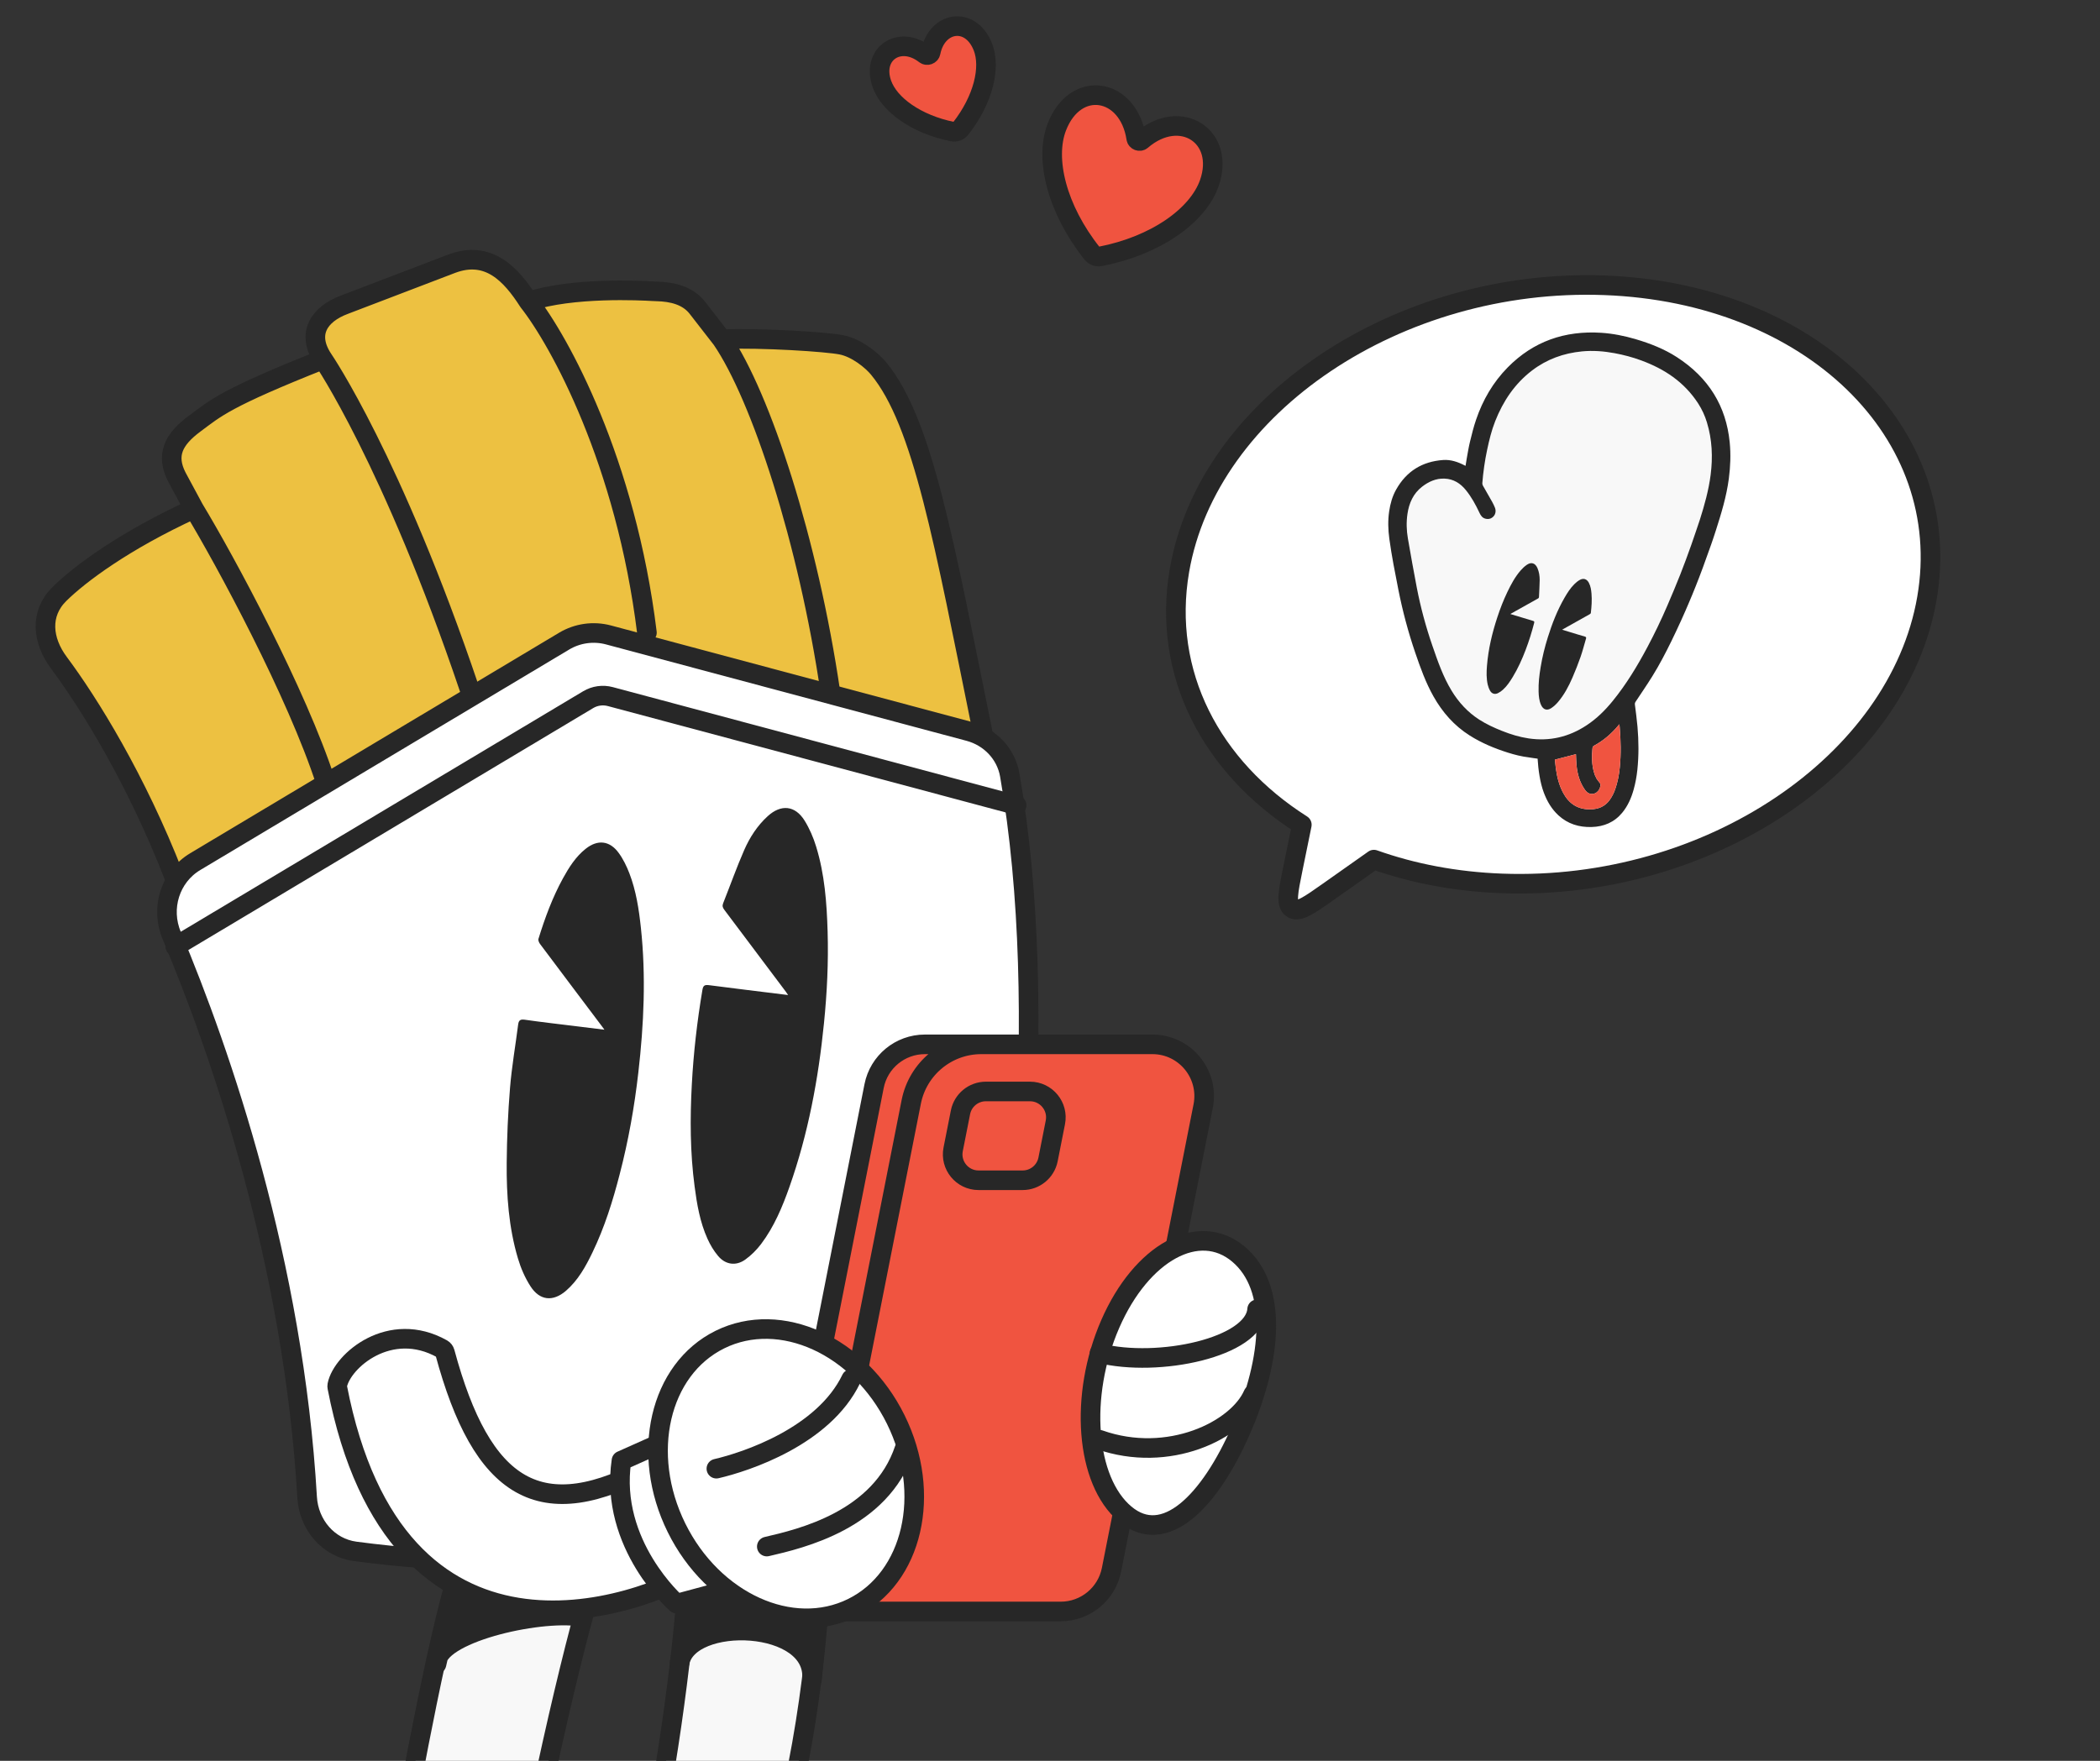 <svg width="403" height="338" viewBox="0 0 403 338" fill="none" xmlns="http://www.w3.org/2000/svg">
<rect x="0" y="0" width="403" height="338" fill="#333333" stroke="none"/>
<g clipPath="url(#clip0_2208_39785)">
<path d="M149.193 354.77C155.226 335.599 157.909 306.822 157.36 298.437L131.889 303.576C131.151 317.056 127.399 344.671 123.578 359.655C122.409 364.238 124.739 369.557 129.23 371.042C150.294 378.004 180.114 386.266 180.905 378.163C181.812 368.882 159.032 358.279 149.193 354.77Z" fill="#F8F8F8" stroke="#272727" stroke-width="3.76" stroke-linecap="round" stroke-linejoin="round"/>
<path d="M130.51 318.774C131.375 314.942 133.117 306.121 133.182 303.424L156.923 310.05L155.819 322.472C156.834 311.045 132.836 310.118 130.51 318.774C130.479 318.909 130.45 319.037 130.422 319.159C130.446 319.029 130.476 318.9 130.51 318.774Z" fill="#272727"/>
<path d="M133.182 303.424C133.115 306.216 131.25 315.571 130.422 319.159C132.129 310.093 156.849 310.878 155.819 322.472L156.923 310.05L133.182 303.424Z" stroke="#272727" stroke-width="3.76" stroke-linecap="round" stroke-linejoin="round"/>
<path d="M99.701 367.78C101.081 354.785 110.503 313.375 113.629 304.663L87.082 304.663C82.786 319.806 76.924 353.233 76.924 353.233C53.978 362.537 36.878 374.489 39.818 381.832C43.401 390.782 80.59 375.995 99.701 367.78Z" fill="#F8F8F8" stroke="#272727" stroke-width="3.76" stroke-linecap="round" stroke-linejoin="round"/>
<path d="M11.405 114.019C15.232 110.244 23.77 103.821 37.219 97.66L33.951 91.593C31.755 87.332 33.302 84.328 37.346 81.326C41.39 78.324 43.191 76.448 62.012 68.986C58.7 64.038 61.252 60.288 66.122 58.48L86.725 50.605C93.766 47.99 98.082 52.661 101.422 57.885C109.783 55.089 123.063 55.767 125.345 55.908C125.575 55.923 125.799 55.931 126.03 55.936C128.993 56.006 131.977 56.701 133.83 59.086L138.507 65.105C146.336 64.826 158.591 65.618 161.49 66.197C164.39 66.776 167.304 69.153 168.603 70.728C177.13 81.06 181.114 103.914 188.554 140.456L159.343 132.781L114.498 121L110.998 121.447L33.357 168.118C26.116 149.517 17.071 134.957 11.303 127.22C8.114 122.944 7.579 117.793 11.405 114.019Z" fill="#EDC141"/>
<path d="M87.359 307.289C86.082 309.021 83.77 319.435 83.77 319.435C83.494 313.638 103.052 309.065 111.375 310.326L87.359 307.289Z" fill="#272727" stroke="#272727" stroke-width="3.76" stroke-linecap="round" stroke-linejoin="round"/>
<path d="M180.648 292.519C150.515 299.555 103.014 302.447 68.157 297.798C62.974 297.106 59.242 292.647 58.94 287.425C56.345 242.542 42.406 202.081 32.949 179.576C30.76 174.369 32.626 168.288 37.474 165.39L108.26 123.072C110.823 121.541 113.896 121.111 116.779 121.883L185.965 140.389C189.97 141.46 193.061 144.669 193.776 148.752C201.712 194.065 195.138 253.694 188.328 284.706C187.478 288.577 184.508 291.617 180.648 292.519Z" fill="white" stroke="#272727" stroke-width="3.76" stroke-linecap="round" stroke-linejoin="round"/>
<path d="M195.092 154.57L117.127 133.716C115.685 133.33 114.149 133.545 112.868 134.31L33.633 181.678" stroke="#272727" stroke-width="3.76" stroke-linecap="round" stroke-linejoin="round"/>
<path d="M37.22 97.66C23.77 103.821 15.233 110.244 11.406 114.019C7.58 117.793 8.115 122.944 11.304 127.22C17.072 134.957 26.117 149.517 33.358 168.118M37.22 97.66L33.952 91.593C31.756 87.332 33.303 84.328 37.347 81.326C41.391 78.324 43.192 76.448 62.013 68.986M37.22 97.66C43.263 107.661 56.95 132.99 62.535 150.219M62.013 68.986C62.013 68.986 75.265 88.333 90.113 132.307M62.013 68.986C58.701 64.038 61.253 60.288 66.123 58.48L86.727 50.605C93.767 47.99 98.082 52.661 101.423 57.885M101.423 57.885C109.784 55.089 123.064 55.767 125.346 55.908C125.576 55.923 125.8 55.931 126.031 55.936C128.994 56.006 131.978 56.701 133.831 59.086L138.507 65.105M101.423 57.885C107.318 65.356 120.116 88.528 124.149 121.447M138.507 65.105C146.337 64.826 158.592 65.618 161.491 66.197C164.391 66.776 167.305 69.153 168.604 70.728C177.131 81.06 181.115 103.914 188.555 140.456M138.507 65.105C146.074 76.164 155.11 103.945 159.353 132.845" stroke="#272727" stroke-width="3.76" stroke-linecap="round" stroke-linejoin="round"/>
<path d="M135.788 299.176L126.99 281.569C126.705 280.999 125.987 280.795 125.431 281.107C103.612 293.339 92.461 285.822 85.38 259.602C85.305 259.324 85.119 259.074 84.868 258.933C74.838 253.295 65.655 261.198 64.721 265.904C64.696 266.028 64.701 266.159 64.725 266.283C75.984 324.533 121.997 309.367 135.445 300.546C135.901 300.247 136.032 299.664 135.788 299.176Z" fill="url(#paint0_linear_2208_39785)" fill-opacity="0.3"/>
<path d="M135.788 299.176L126.99 281.569C126.705 280.999 125.987 280.795 125.431 281.107C103.612 293.339 92.461 285.822 85.38 259.602C85.305 259.324 85.119 259.074 84.868 258.933C74.838 253.295 65.655 261.198 64.721 265.904C64.696 266.028 64.701 266.159 64.725 266.283C75.984 324.533 121.997 309.367 135.445 300.546C135.901 300.247 136.032 299.664 135.788 299.176Z" fill="white"/>
<path d="M135.788 299.176L126.99 281.569C126.705 280.999 125.987 280.795 125.431 281.107C103.612 293.339 92.461 285.822 85.38 259.602C85.305 259.324 85.119 259.074 84.868 258.933C74.838 253.295 65.655 261.198 64.721 265.904C64.696 266.028 64.701 266.159 64.725 266.283C75.984 324.533 121.997 309.367 135.445 300.546C135.901 300.247 136.032 299.664 135.788 299.176Z" stroke="#272727" stroke-width="3.76" stroke-linecap="round" stroke-linejoin="round"/>
<path d="M151.243 191.004L150.118 190.865C145.42 190.283 140.733 189.717 136.039 189.108C135.232 189.009 134.942 189.174 134.798 190.013C133.784 196.038 133.086 202.102 132.762 208.198C132.411 214.72 132.436 221.248 133.297 227.746C133.746 231.178 134.33 234.6 135.764 237.779C136.29 238.956 136.968 240.099 137.8 241.086C139.216 242.776 141.223 243.064 143.005 241.798C144.155 240.975 145.214 239.914 146.066 238.787C148.558 235.478 150.143 231.681 151.51 227.804C155.095 217.622 157.056 207.106 158.126 196.399C158.716 190.549 158.998 184.689 158.824 178.825C158.661 173.298 158.255 167.795 156.614 162.487C156.089 160.76 155.347 159.047 154.407 157.524C152.58 154.591 149.884 154.338 147.324 156.674C145.324 158.503 143.877 160.749 142.809 163.189C141.347 166.532 140.126 169.985 138.78 173.369C138.584 173.868 138.664 174.199 138.976 174.613C142.935 179.86 146.877 185.131 150.822 190.389C150.913 190.521 151.015 190.668 151.243 191.004Z" fill="#272727"/>
<path d="M115.988 197.66L110.403 196.969C107.166 196.568 103.938 196.208 100.709 195.742C99.862 195.623 99.552 195.839 99.439 196.643C98.921 200.718 98.204 204.769 97.874 208.855C97.484 213.63 97.279 218.441 97.238 223.232C97.187 229.415 97.619 235.605 99.399 241.573C99.949 243.436 100.757 245.291 101.808 246.922C103.582 249.673 106.123 249.921 108.611 247.777C110.935 245.761 112.393 243.128 113.699 240.409C116.018 235.605 117.602 230.536 118.927 225.381C120.598 218.957 121.755 212.441 122.502 205.862C123.564 196.629 123.983 187.369 122.99 178.096C122.61 174.525 122.067 170.975 120.772 167.613C120.241 166.247 119.587 164.893 118.723 163.715C116.996 161.344 114.681 161.111 112.395 162.931C110.468 164.461 109.192 166.5 108.029 168.607C106.01 172.296 104.566 176.23 103.33 180.23C103.243 180.501 103.444 180.941 103.64 181.207C107.511 186.388 111.411 191.547 115.297 196.717C115.496 196.956 115.666 197.218 115.988 197.66Z" fill="#272727"/>
<path d="M232.06 35.191C229.876 41.372 221.846 47.15 211.129 49.22C210.549 49.332 209.954 49.112 209.586 48.65C202.792 40.107 200.45 30.496 202.811 24.381C206.389 15.113 216.565 16.809 218.049 26.55C218.121 27.018 218.715 27.238 219.074 26.929C226.528 20.52 235.255 26.146 232.06 35.191Z" fill="#F05440" stroke="#272727" stroke-width="3.76" stroke-linecap="round" stroke-linejoin="round"/>
<path d="M169.242 16.122C170.668 20.119 175.857 23.86 182.805 25.268C183.38 25.384 183.973 25.167 184.335 24.705C188.686 19.162 190.169 12.982 188.628 9.028C186.307 3.075 179.796 4.014 178.598 10.051C178.506 10.514 177.909 10.736 177.537 10.446C172.669 6.649 167.168 10.311 169.242 16.122Z" fill="#F05440" stroke="#272727" stroke-width="3.76" stroke-linecap="round" stroke-linejoin="round"/>
<path d="M119.26 280.379L129.846 275.651L142.679 304.386L129.846 307.841C129.846 307.841 116.891 296.523 119.26 280.379Z" fill="white" stroke="#272727" stroke-width="3.76" stroke-linecap="round" stroke-linejoin="round"/>
<path d="M167.744 208.479C168.664 203.823 172.747 200.468 177.493 200.468L178.821 200.468L188.316 200.468L221.144 200.468C227.406 200.468 232.108 206.189 230.894 212.332L213.305 301.323C212.385 305.979 208.302 309.334 203.556 309.334L173.409 309.334L159.905 309.334C153.643 309.334 148.941 303.613 150.155 297.47L167.744 208.479Z" fill="#F05440"/>
<path d="M173.409 309.334L203.556 309.334C208.302 309.334 212.385 305.979 213.305 301.323L230.894 212.332C232.108 206.189 227.406 200.468 221.144 200.468L188.316 200.468M173.409 309.334L159.905 309.334C153.643 309.334 148.941 303.613 150.155 297.47L167.744 208.479C168.664 203.823 172.747 200.468 177.493 200.468L178.821 200.468L188.316 200.468M173.409 309.334L162.259 309.334C158.78 309.334 156.168 306.156 156.843 302.743L174.873 211.514C176.142 205.094 181.772 200.468 188.316 200.468V200.468" stroke="#272727" stroke-width="3.76" stroke-linecap="round" stroke-linejoin="round"/>
<path d="M193.039 209.515L189.196 209.515C186.823 209.515 184.781 211.192 184.321 213.52L182.916 220.627C182.309 223.698 184.66 226.559 187.791 226.559L196.252 226.559C198.625 226.559 200.667 224.881 201.127 222.553L202.531 215.447C203.138 212.375 200.788 209.515 197.657 209.515L193.039 209.515Z" stroke="#272727" stroke-width="3.76" stroke-linecap="round" stroke-linejoin="round"/>
<path d="M163.573 308.626C175.193 302.889 178.923 286.713 171.905 272.496C164.886 258.278 149.776 251.403 138.156 257.139C126.536 262.876 122.805 279.052 129.824 293.269C136.843 307.487 151.953 314.362 163.573 308.626Z" fill="white" stroke="#272727" stroke-width="3.76" stroke-linecap="round" stroke-linejoin="round"/>
<path d="M147.153 296.874C153.647 295.366 169.015 291.816 173.57 278.139M137.475 281.923C143.169 280.607 158.061 275.713 163.354 264.703" stroke="#272727" stroke-width="3.76" stroke-linecap="round" stroke-linejoin="round"/>
<path d="M215.905 290.624C208.328 284.253 207.056 267.921 213.063 254.144C219.07 240.367 230.082 234.363 237.659 240.734C245.236 247.104 244.168 260.695 238.161 274.472C232.153 288.248 223.482 296.994 215.905 290.624Z" fill="white" stroke="#272727" stroke-width="3.76" stroke-linecap="round" stroke-linejoin="round"/>
<path d="M240.483 267.664C237.465 274.57 224.241 281.036 211.001 276.371M241.249 251.331C240.736 258.68 222.265 262.559 211.001 259.757" stroke="#272727" stroke-width="3.76" stroke-linecap="round" stroke-linejoin="round"/>
<path fill-rule="evenodd" clip-rule="evenodd" d="M288.206 169.578C327.818 171.044 364.344 146.531 369.789 114.826C375.233 83.121 347.535 56.231 307.923 54.765C268.31 53.298 231.785 77.812 226.34 109.516C222.935 129.348 232.496 147.296 249.83 158.316L248.135 166.623C247.192 171.241 246.721 173.55 247.977 174.371C249.233 175.191 251.158 173.832 255.009 171.114L263.658 165.011C271.087 167.651 279.349 169.25 288.206 169.578Z" fill="white"/>
<path d="M369.789 114.826L371.642 115.144L369.789 114.826ZM288.206 169.578L288.276 167.699L288.206 169.578ZM307.923 54.765L307.853 56.643L307.923 54.765ZM226.34 109.516L224.487 109.198L226.34 109.516ZM249.83 158.316L251.672 158.692C251.828 157.928 251.496 157.147 250.839 156.729L249.83 158.316ZM248.135 166.623L249.977 166.998L248.135 166.623ZM247.977 174.371L249.005 172.797H249.005L247.977 174.371ZM255.009 171.114L253.925 169.578H253.925L255.009 171.114ZM263.658 165.011L264.287 163.239C263.712 163.035 263.073 163.123 262.574 163.475L263.658 165.011ZM367.936 114.508C362.699 145.002 327.264 169.142 288.276 167.699L288.137 171.456C328.373 172.946 365.989 148.059 371.642 115.144L367.936 114.508ZM307.853 56.643C327.262 57.362 343.626 64.304 354.442 74.805C365.237 85.285 370.543 99.325 367.936 114.508L371.642 115.144C374.479 98.621 368.657 83.365 357.061 72.107C345.487 60.87 328.195 53.634 307.992 52.886L307.853 56.643ZM228.193 109.835C233.43 79.34 268.865 55.2 307.853 56.643L307.992 52.886C267.756 51.397 230.14 76.283 224.487 109.198L228.193 109.835ZM250.839 156.729C234.033 146.045 224.937 128.797 228.193 109.835L224.487 109.198C220.933 129.899 230.96 148.546 248.821 159.902L250.839 156.729ZM249.977 166.998L251.672 158.692L247.988 157.94L246.293 166.247L249.977 166.998ZM249.005 172.797C249.313 172.998 249.034 173.224 249.108 172.038C249.176 170.944 249.493 169.369 249.977 166.998L246.293 166.247C245.834 168.494 245.444 170.383 245.355 171.803C245.272 173.132 245.385 174.923 246.949 175.944L249.005 172.797ZM253.925 169.578C251.949 170.973 250.633 171.896 249.659 172.398C248.603 172.942 248.697 172.596 249.005 172.797L246.949 175.944C248.512 176.966 250.197 176.35 251.381 175.741C252.646 175.089 254.219 173.973 256.093 172.65L253.925 169.578ZM262.574 163.475L253.925 169.578L256.093 172.65L264.742 166.547L262.574 163.475ZM288.276 167.699C279.6 167.378 271.528 165.812 264.287 163.239L263.028 166.782C270.645 169.489 279.097 171.122 288.137 171.456L288.276 167.699Z" fill="#272727"/>
<path d="M326.202 99.782C325.662 101.373 325.139 102.974 324.576 104.559C323.896 106.463 323.208 108.364 322.466 110.24C321.663 112.276 320.814 114.288 319.949 116.297C318.79 118.99 317.52 121.63 316.141 124.22C314.214 127.842 312.099 131.338 309.506 134.532C308.044 136.335 306.408 137.953 304.466 139.23C301.086 141.461 297.39 142.338 293.365 141.744C291.598 141.484 289.905 140.963 288.25 140.304C286.727 139.698 285.24 139.016 283.856 138.127C281.654 136.705 279.931 134.827 278.572 132.594C276.927 129.89 275.902 126.909 274.874 123.923C273.646 120.349 272.642 116.698 271.929 112.988C271.311 109.78 270.737 106.561 270.184 103.34C269.917 101.788 269.873 100.221 270.101 98.654C270.405 96.562 271.218 94.724 272.929 93.405C274.178 92.44 275.586 91.808 277.205 91.866C278.93 91.928 280.272 92.776 281.325 94.088C282.379 95.397 283.188 96.862 283.897 98.383C284.177 98.983 284.513 99.518 285.301 99.6C285.824 99.656 286.357 99.434 286.694 99.029C287.039 98.611 287.143 98.119 286.948 97.594C286.783 97.145 286.569 96.709 286.337 96.292C285.758 95.251 285.152 94.231 284.568 93.193C284.5 93.078 284.456 92.87 284.467 92.738C284.639 90.581 284.941 88.444 285.392 86.331C285.789 84.465 286.235 82.614 286.939 80.837C288.459 76.992 290.682 73.657 293.995 71.121C296.829 68.952 300.055 67.788 303.597 67.444C305.708 67.24 307.789 67.405 309.864 67.791C311.617 68.117 313.329 68.574 315 69.192C318.588 70.519 321.803 72.422 324.325 75.35C326.272 77.613 327.563 80.382 328.121 83.316C328.613 85.905 328.619 88.511 328.286 91.13C327.902 94.096 327.103 96.948 326.202 99.782ZM289.848 117.866C289.954 117.803 289.995 117.774 290.04 117.751C291.738 116.799 293.438 115.843 295.139 114.896C295.262 114.83 295.338 114.701 295.343 114.562C295.385 113.487 295.467 112.412 295.477 111.335C295.481 110.504 295.349 109.677 294.984 108.907C294.633 108.162 293.717 107.934 293.038 108.395C292.592 108.697 292.183 109.08 291.828 109.487C290.84 110.626 290.11 111.933 289.45 113.278C288.761 114.68 288.159 116.121 287.65 117.599C286.498 120.921 285.636 124.306 285.357 127.811C285.26 129.026 285.229 130.244 285.509 131.442C285.609 131.884 285.784 132.329 286.023 132.71C286.298 133.148 286.862 133.327 287.337 133.121C287.726 132.951 288.092 132.695 288.41 132.408C289.112 131.78 289.641 131.014 290.137 130.22C290.66 129.378 291.15 128.513 291.567 127.613C292.775 125.017 293.709 122.329 294.415 119.568C294.476 119.323 294.418 119.243 294.188 119.173C292.844 118.778 291.51 118.366 290.17 117.959C290.08 117.932 289.993 117.905 289.849 117.862L289.848 117.866ZM299.78 120.878C299.916 120.795 299.997 120.746 300.076 120.704C301.745 119.767 303.416 118.836 305.083 117.895C305.167 117.847 305.275 117.751 305.284 117.668C305.431 116.435 305.514 115.195 305.413 113.953C305.352 113.242 305.253 112.536 304.921 111.892C304.581 111.232 303.757 110.97 303.117 111.341C302.667 111.604 302.262 111.971 301.91 112.347C301.5 112.787 301.135 113.27 300.812 113.777C299.013 116.623 297.818 119.722 296.849 122.918C296.417 124.341 295.869 126.705 295.63 128.174C295.382 129.685 295.213 131.208 295.259 132.742C295.284 133.636 295.361 134.524 295.746 135.35C296.11 136.132 297.052 136.372 297.761 135.882C298.209 135.573 298.623 135.188 298.974 134.775C300.172 133.367 301.031 131.744 301.76 130.061C302.325 128.757 302.847 127.428 303.316 126.087C303.717 124.94 304.012 123.751 304.36 122.588C304.43 122.358 304.373 122.262 304.126 122.191C303.199 121.931 302.285 121.641 301.364 121.362C300.858 121.209 300.353 121.055 299.779 120.881L299.78 120.878Z" fill="#F8F8F8"/>
<path d="M331.773 91.87C332.075 89.555 332.168 87.234 331.939 84.906C331.257 77.979 327.909 72.505 321.798 68.555C319.39 66.996 316.683 65.932 313.944 65.122C311.769 64.479 309.532 64.023 307.264 63.879C300.307 63.438 294.265 65.516 289.337 70.525C286.526 73.38 284.558 76.769 283.272 80.549C282.798 81.934 282.443 83.363 282.098 84.787C281.84 85.842 281.673 86.921 281.477 87.99C281.389 88.458 281.324 88.929 281.246 89.416C281.171 89.381 281.115 89.36 281.064 89.336C279.788 88.665 278.404 88.2 276.964 88.299C272.93 88.579 269.907 90.461 267.937 93.955C267.196 95.267 266.802 96.689 266.586 98.165C266.327 99.916 266.381 101.696 266.623 103.45C267.072 106.714 267.709 109.944 268.349 113.175C269.167 117.301 270.25 121.367 271.611 125.348C272.588 128.203 273.604 131.037 275.091 133.676C276.811 136.732 279.059 139.297 282.037 141.181C284.326 142.629 286.804 143.661 289.381 144.475C290.682 144.886 292.027 145.224 293.388 145.385C293.746 145.44 294.65 145.587 295.074 145.629C295.202 147.72 295.527 150.196 296.271 152.16C296.892 153.811 297.761 155.307 299.073 156.513C300.869 158.162 303.017 158.813 305.423 158.751C307.796 158.688 309.798 157.849 311.326 155.992C312.397 154.689 313.054 153.175 313.505 151.564C313.854 150.318 314.084 149.045 314.219 147.755C314.505 145.006 314.482 142.255 314.243 139.508C314.118 138.07 313.919 136.633 313.74 135.198C313.722 135.04 313.758 134.882 313.847 134.752C314.942 133.098 316.065 131.461 317.112 129.776C318.457 127.608 319.634 125.345 320.758 123.052C321.4 121.739 322.017 120.41 322.627 119.078C323.126 117.989 323.601 116.885 324.072 115.783C324.529 114.71 324.978 113.635 325.407 112.549C325.881 111.354 326.343 110.155 326.788 108.946C327.337 107.46 327.868 105.969 328.395 104.476C328.708 103.595 328.994 102.705 329.284 101.816C330.327 98.552 331.327 95.282 331.773 91.87ZM310.847 147.293C310.705 148.729 310.44 150.144 309.961 151.507C309.7 152.244 309.353 152.942 308.892 153.577C307.998 154.814 306.755 155.323 305.256 155.359C302.852 155.417 301.145 154.331 300.013 152.261C299.185 150.749 298.789 149.104 298.561 147.411C298.49 146.871 298.445 146.325 298.392 145.819C299.78 145.457 301.113 145.111 302.433 144.77C302.468 145.456 302.471 146.178 302.542 146.896C302.707 148.582 303.15 150.179 304.141 151.588C304.616 152.264 305.201 152.524 305.869 152.36C306.039 152.316 306.196 152.245 306.341 152.148C306.388 152.117 306.427 152.067 306.471 152.031C306.56 151.955 306.652 151.884 306.726 151.791C306.771 151.735 306.8 151.669 306.839 151.607C306.896 151.513 306.956 151.424 307 151.322C307.03 151.249 307.042 151.17 307.065 151.095C307.092 150.991 307.121 150.893 307.137 150.787C307.147 150.699 307.142 150.623 307.122 150.552C307.118 150.525 307.117 150.501 307.108 150.477C307.075 150.381 307.02 150.29 306.933 150.197C306.814 150.071 306.726 149.929 306.627 149.792C306.566 149.707 306.488 149.626 306.433 149.535C306.341 149.388 306.275 149.227 306.203 149.07C306.161 148.978 306.107 148.896 306.072 148.807C306 148.625 305.943 148.43 305.891 148.237C305.871 148.165 305.842 148.099 305.825 148.032C305.758 147.764 305.703 147.496 305.656 147.218C305.581 146.771 305.547 146.324 305.526 145.877C305.5 145.218 305.523 144.557 305.583 143.896L305.583 143.895C305.593 143.766 305.604 143.638 305.618 143.51C305.625 143.459 305.644 143.411 305.671 143.362C305.684 143.333 305.701 143.317 305.718 143.289C305.737 143.266 305.754 143.251 305.772 143.232C305.788 143.22 305.799 143.199 305.813 143.191C307.679 142.203 309.243 140.852 310.587 139.236C310.588 139.232 310.593 139.23 310.594 139.226C310.614 139.199 310.639 139.173 310.664 139.144C310.694 139.112 310.727 139.073 310.769 139.028C310.792 139.237 310.814 139.412 310.827 139.585C311.042 142.151 311.1 144.72 310.847 147.293ZM326.203 99.782C325.663 101.373 325.14 102.974 324.577 104.559C323.897 106.463 323.209 108.364 322.467 110.24C321.664 112.276 320.815 114.288 319.95 116.297C318.791 118.99 317.521 121.63 316.142 124.22C314.215 127.842 312.1 131.338 309.507 134.532C308.045 136.335 306.409 137.953 304.467 139.23C301.087 141.461 297.391 142.338 293.366 141.744C291.599 141.484 289.906 140.963 288.251 140.304C286.728 139.698 285.241 139.016 283.857 138.127C281.655 136.705 279.932 134.827 278.573 132.594C276.931 129.895 275.907 126.923 274.881 123.945C273.625 120.297 272.616 116.571 271.888 112.786C271.287 109.645 270.72 106.498 270.179 103.346C269.912 101.794 269.868 100.227 270.096 98.66C270.4 96.569 271.213 94.73 272.924 93.411C274.173 92.447 275.581 91.814 277.2 91.873C278.925 91.934 280.267 92.782 281.32 94.095C282.374 95.403 283.183 96.868 283.892 98.39C284.144 98.932 284.444 99.422 285.087 99.572C285.692 99.714 286.22 99.561 286.637 99.098C287.029 98.661 287.109 98.018 286.895 97.471C286.737 97.069 286.543 96.676 286.335 96.3C285.757 95.259 285.151 94.239 284.567 93.2C284.499 93.085 284.455 92.878 284.466 92.745C284.638 90.589 284.94 88.451 285.391 86.338C285.788 84.472 286.234 82.621 286.937 80.844C288.458 76.999 290.681 73.664 293.993 71.129C296.828 68.96 300.054 67.795 303.596 67.452C305.706 67.247 307.787 67.413 309.863 67.799C311.615 68.124 313.327 68.582 314.999 69.2C319.383 70.822 323.211 73.302 325.897 77.466C326.614 78.582 327.177 79.799 327.562 81.07C328.576 84.402 328.712 87.756 328.28 91.14C327.903 94.096 327.104 96.948 326.203 99.782Z" fill="#272727"/>
<path d="M310.847 147.293C310.705 148.729 310.44 150.144 309.961 151.507C309.7 152.244 309.353 152.942 308.892 153.577C307.998 154.814 306.755 155.323 305.256 155.359C302.852 155.417 301.145 154.331 300.013 152.261C299.185 150.749 298.789 149.104 298.561 147.411C298.49 146.871 298.445 146.325 298.392 145.819C299.78 145.457 301.113 145.111 302.433 144.77C302.468 145.456 302.471 146.178 302.542 146.896C302.707 148.582 303.15 150.179 304.141 151.588C304.616 152.264 305.201 152.524 305.869 152.36C306.039 152.316 306.196 152.245 306.341 152.148C306.388 152.117 306.427 152.067 306.471 152.031C306.56 151.955 306.652 151.884 306.726 151.791C306.771 151.735 306.8 151.669 306.839 151.607C306.896 151.513 306.956 151.424 307 151.322C307.03 151.249 307.042 151.17 307.065 151.095C307.092 150.991 307.121 150.893 307.137 150.787C307.147 150.699 307.142 150.623 307.122 150.552C307.118 150.525 307.117 150.501 307.108 150.477C307.075 150.381 307.02 150.29 306.933 150.197C306.814 150.071 306.726 149.929 306.627 149.792C306.566 149.707 306.488 149.626 306.433 149.535C306.341 149.388 306.275 149.227 306.203 149.07C306.161 148.978 306.107 148.896 306.072 148.807C306 148.625 305.943 148.43 305.891 148.237C305.871 148.165 305.842 148.099 305.825 148.032C305.758 147.764 305.703 147.496 305.656 147.218C305.581 146.771 305.547 146.324 305.526 145.877C305.5 145.218 305.523 144.557 305.583 143.896L305.583 143.895C305.593 143.766 305.604 143.638 305.618 143.51C305.625 143.459 305.644 143.411 305.671 143.362C305.684 143.333 305.701 143.317 305.718 143.289C305.737 143.266 305.754 143.251 305.772 143.232C305.788 143.22 305.799 143.199 305.813 143.191C307.679 142.203 309.243 140.852 310.587 139.236C310.588 139.232 310.593 139.23 310.594 139.226C310.614 139.199 310.639 139.173 310.664 139.144C310.694 139.112 310.727 139.073 310.769 139.028C310.792 139.237 310.814 139.412 310.827 139.585C311.042 142.151 311.1 144.72 310.847 147.293Z" fill="#F05440"/>
<path d="M289.85 117.866L290.171 117.963C291.511 118.369 292.846 118.778 294.188 119.177C294.419 119.247 294.477 119.326 294.415 119.571C293.965 121.326 293.425 123.054 292.78 124.746C292.091 126.556 291.3 128.323 290.286 129.981C289.752 130.857 289.183 131.715 288.413 132.404C288.129 132.66 287.809 132.889 287.465 133.056C286.879 133.344 286.302 133.182 285.972 132.624C285.76 132.263 285.601 131.848 285.506 131.441C285.23 130.244 285.258 129.025 285.355 127.809C285.609 124.619 286.343 121.533 287.34 118.501C287.884 116.845 288.512 115.222 289.264 113.654C289.972 112.175 290.744 110.732 291.825 109.49C292.175 109.085 292.581 108.709 293.018 108.409C293.865 107.834 294.624 108.089 295.036 109.029C295.357 109.765 295.478 110.548 295.473 111.338C295.467 112.42 295.382 113.502 295.339 114.581C295.332 114.74 295.271 114.82 295.137 114.895C293.436 115.842 291.736 116.798 290.038 117.749C289.997 117.774 289.952 117.802 289.85 117.866Z" fill="#272727"/>
<path d="M299.781 120.878L301.37 121.36C302.291 121.639 303.205 121.928 304.132 122.189C304.375 122.258 304.432 122.354 304.366 122.586C304.016 123.753 303.723 124.937 303.322 126.084C302.853 127.426 302.33 128.755 301.766 130.059C301.037 131.742 300.177 133.368 298.98 134.773C298.608 135.212 298.167 135.618 297.688 135.935C296.879 136.468 296.164 136.231 295.75 135.351C295.366 134.526 295.289 133.637 295.263 132.743C295.215 131.163 295.397 129.599 295.659 128.042C295.98 126.1 296.45 124.194 297.039 122.321C297.862 119.69 298.861 117.129 300.243 114.734C300.774 113.811 301.347 112.914 302.1 112.157C302.407 111.85 302.746 111.562 303.121 111.346C303.871 110.91 304.524 111.124 304.921 111.892C305.257 112.538 305.357 113.244 305.417 113.954C305.519 115.196 305.435 116.436 305.288 117.669C305.279 117.753 305.172 117.848 305.087 117.897C303.421 118.838 301.75 119.769 300.081 120.705C299.998 120.746 299.921 120.797 299.781 120.878Z" fill="#272727"/>
</g>
<defs>
<linearGradient id="paint0_linear_2208_39785" x1="95.499" y1="257" x2="95.499" y2="311" gradientUnits="userSpaceOnUse">
<stop stop-color="white"/>
<stop offset="1" stop-color="white" stop-opacity="0"/>
</linearGradient>
<clipPath id="clip0_2208_39785">
<rect width="402.32" height="337.146" fill="white"/>
</clipPath>
</defs>
</svg>
